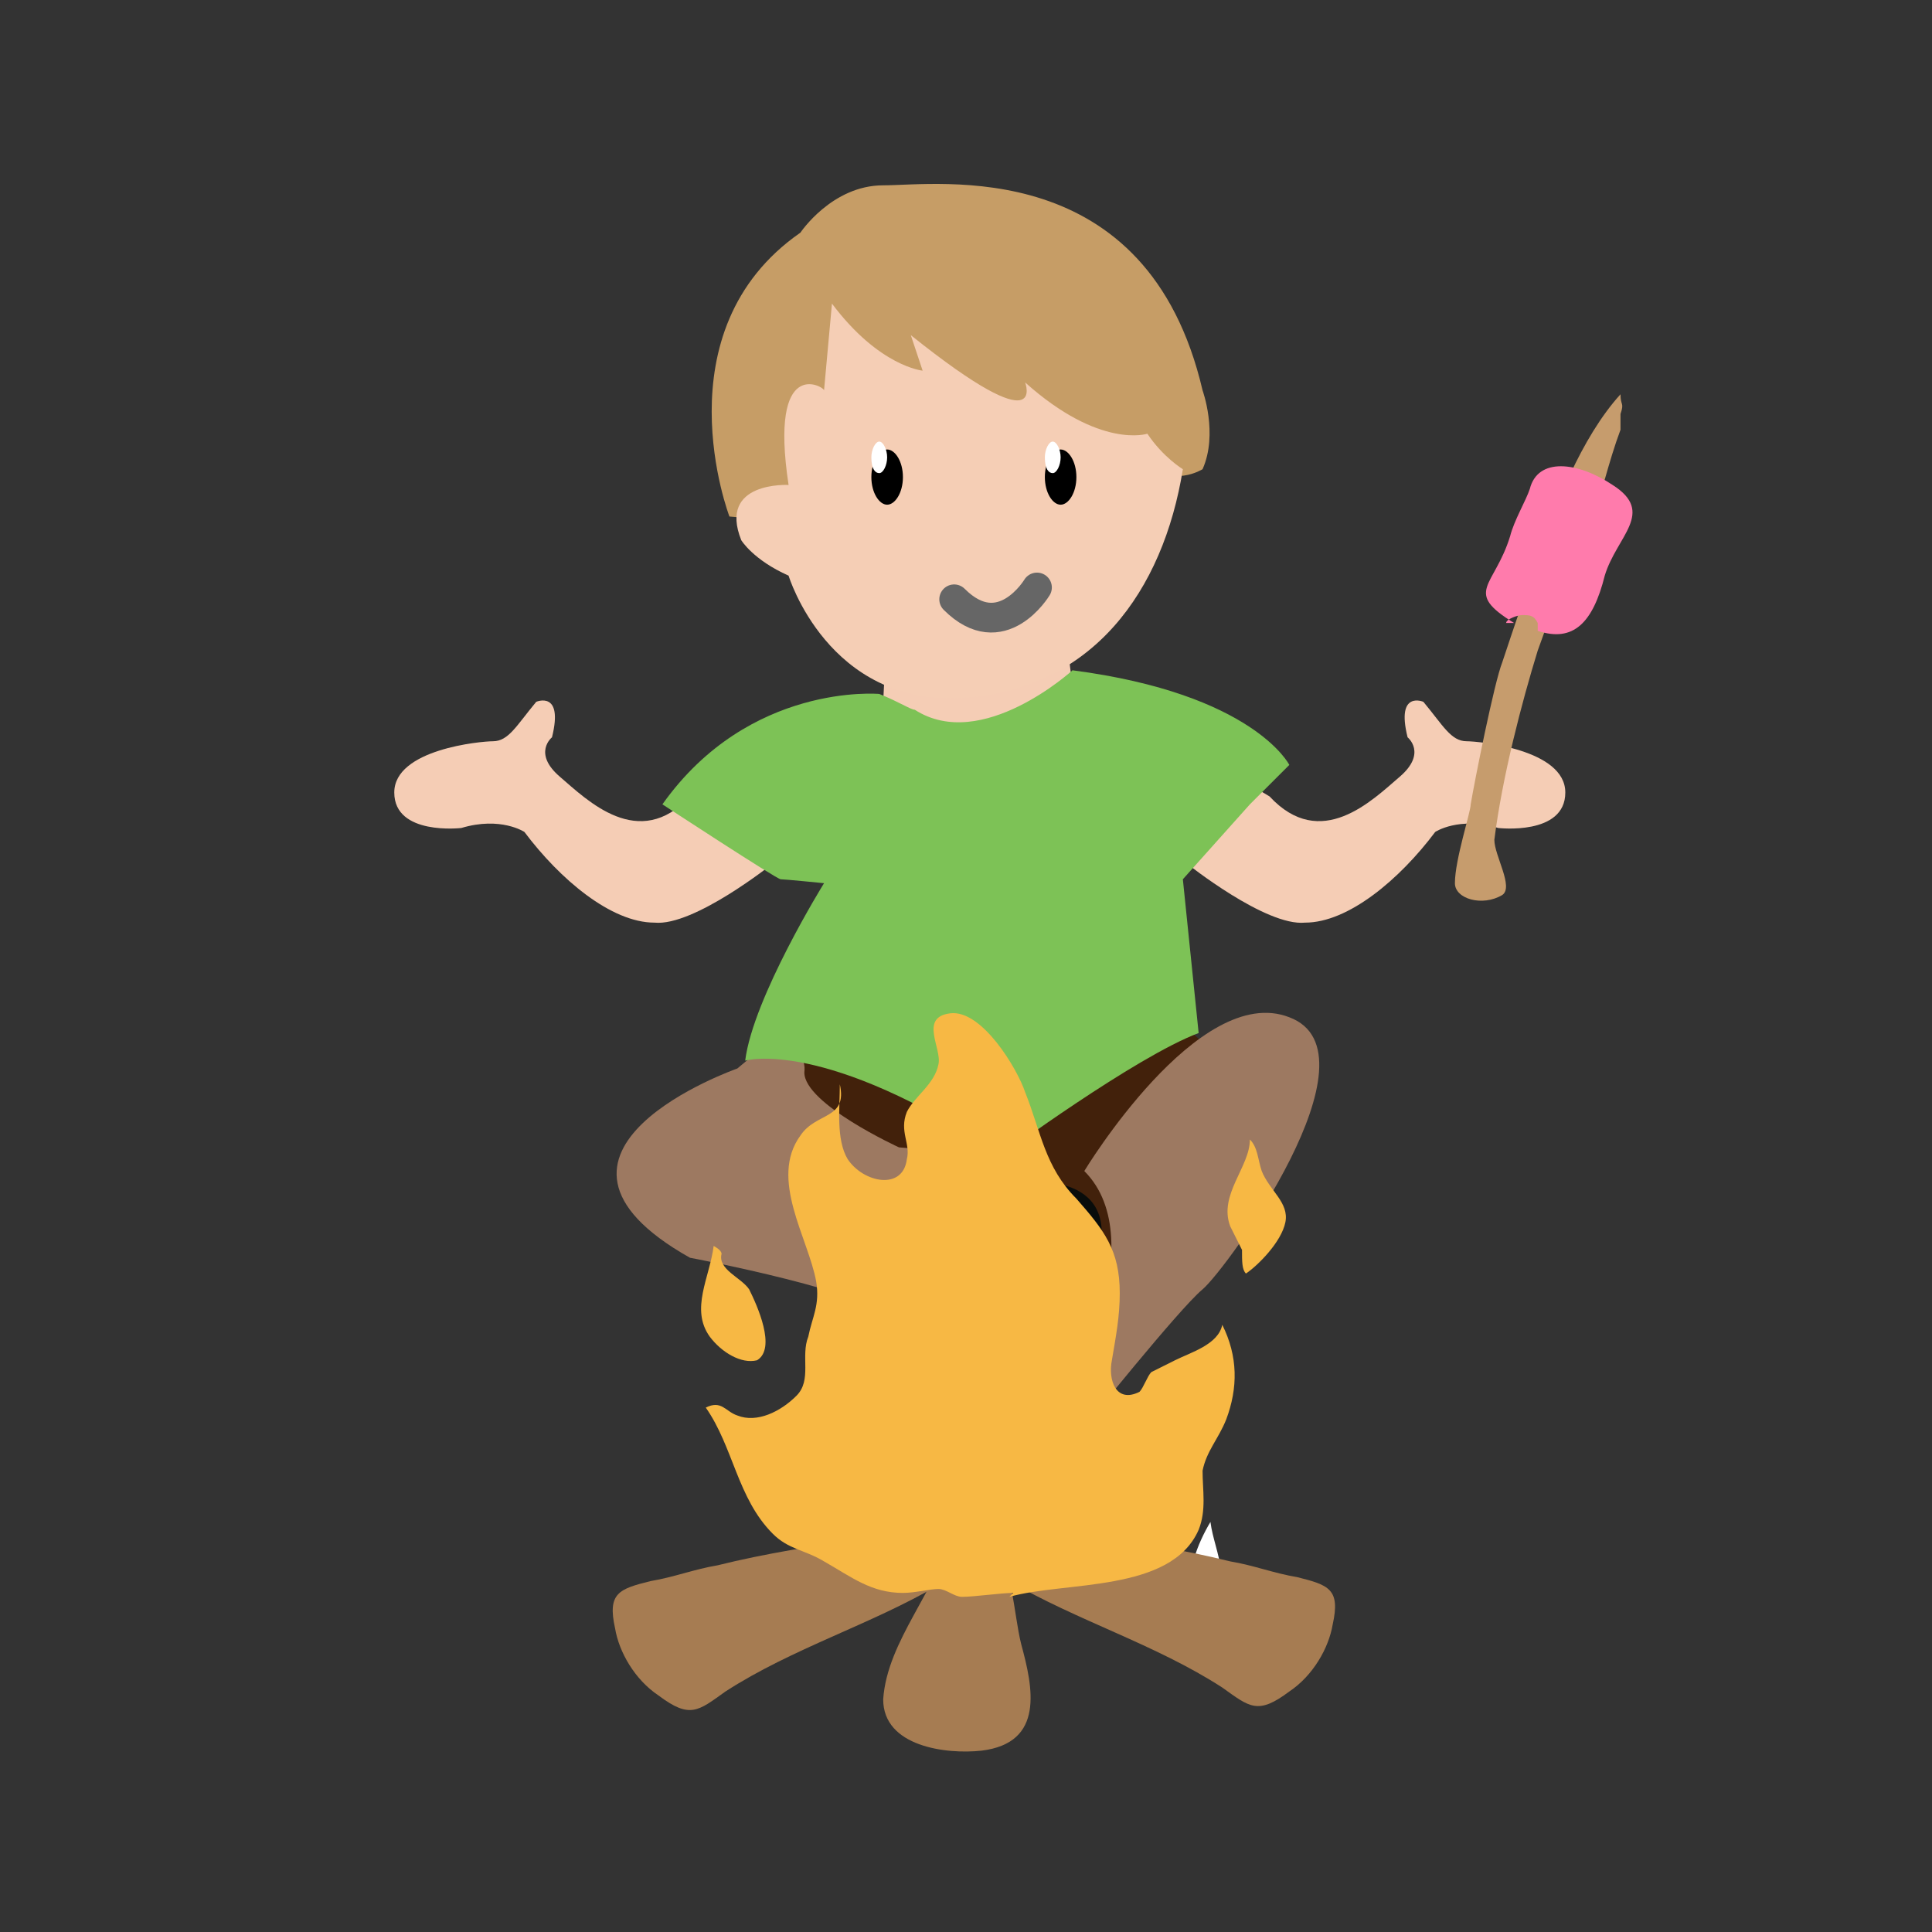 <svg width="65" height="65" viewBox="0 0 65 65" fill="none" xmlns="http://www.w3.org/2000/svg">
<rect x="0" y="0" width="65" height="65" fill="#333333" stroke="none"/>
<g clip-path="url(#clip0_6797_4961)">
<mask id="mask0_6797_4961" style="mask-type:luminance" maskUnits="userSpaceOnUse" x="0" y="0" width="65" height="65">
<path d="M65 0H0V65H65V0Z" fill="white"/>
</mask>
<g mask="url(#mask0_6797_4961)">
<path d="M40.327 54.123C41.653 53.459 40.857 52.265 40.724 51.204C40.327 51.867 39.796 53.061 40.194 53.857" fill="white"/>
</g>
<mask id="mask1_6797_4961" style="mask-type:luminance" maskUnits="userSpaceOnUse" x="0" y="0" width="65" height="65">
<path d="M65 0H0V65H65V0Z" fill="white"/>
</mask>
<g mask="url(#mask1_6797_4961)">
<path d="M30.112 51.602C30.643 51.071 29.847 50.01 29.316 49.745C29.449 49.877 29.184 52.398 30.112 51.602Z" fill="white"/>
</g>
<mask id="mask2_6797_4961" style="mask-type:luminance" maskUnits="userSpaceOnUse" x="0" y="0" width="65" height="65">
<path d="M65 0H0V65H65V0Z" fill="white"/>
</mask>
<g mask="url(#mask2_6797_4961)">
<path d="M26.929 34.622L25.602 37.408L29.316 40.327L29.98 46.694L31.174 48.02L37.408 46.694L38.602 40.99L41.122 35.684L39.398 34.092L26.929 34.622Z" fill="#42210B"/>
</g>
<mask id="mask3_6797_4961" style="mask-type:luminance" maskUnits="userSpaceOnUse" x="0" y="0" width="65" height="65">
<path d="M65 0H0V65H65V0Z" fill="white"/>
</mask>
<g mask="url(#mask3_6797_4961)">
<path d="M34.224 39.796C34.224 39.796 37.541 39.265 37.01 42.051C36.48 44.837 35.684 46.561 35.684 46.561C35.684 46.561 33.296 47.225 32.367 46.163C31.439 45.102 31.306 40.725 31.306 40.725L34.224 39.796Z" fill="#080C0B"/>
</g>
<mask id="mask4_6797_4961" style="mask-type:luminance" maskUnits="userSpaceOnUse" x="0" y="0" width="65" height="65">
<path d="M65 0H0V65H65V0Z" fill="white"/>
</mask>
<g mask="url(#mask4_6797_4961)">
<path d="M29.98 44.306C29.98 44.306 27.061 47.224 28.918 49.082C30.776 50.939 32.898 48.02 32.898 48.02L33.561 44.439L29.98 44.306Z" fill="#080C0B"/>
</g>
<mask id="mask5_6797_4961" style="mask-type:luminance" maskUnits="userSpaceOnUse" x="0" y="0" width="65" height="65">
<path d="M65 0H0V65H65V0Z" fill="white"/>
</mask>
<g mask="url(#mask5_6797_4961)">
<path d="M24.806 35.949C24.806 35.949 16.847 38.735 23.214 42.316C23.214 42.316 29.582 43.51 29.98 44.439C30.51 45.367 31.571 47.888 32.367 48.153C33.163 48.419 31.174 40.725 34.357 39.929C34.357 39.929 33.959 38.867 30.245 38.602C30.245 38.602 27.061 37.143 27.061 36.082C27.194 35.02 25.602 35.286 25.602 35.286L24.806 35.949Z" fill="#9D7961"/>
</g>
<mask id="mask6_6797_4961" style="mask-type:luminance" maskUnits="userSpaceOnUse" x="0" y="0" width="65" height="65">
<path d="M65 0H0V65H65V0Z" fill="white"/>
</mask>
<g mask="url(#mask6_6797_4961)">
<path d="M24.541 17.378C24.541 17.378 22.153 11.143 26.929 7.827C26.929 7.827 27.99 6.235 29.714 6.235C31.571 6.235 38.602 5.174 40.459 13.133C40.459 13.133 40.99 14.592 40.459 15.786C40.459 15.786 39.398 16.449 38.602 15.521C37.806 14.592 32.235 13.663 32.235 13.663L28.653 17.245C28.653 17.245 26.133 17.51 26 17.51C26.133 17.51 24.541 17.378 24.541 17.378Z" fill="#C69D66"/>
</g>
<mask id="mask7_6797_4961" style="mask-type:luminance" maskUnits="userSpaceOnUse" x="0" y="0" width="65" height="65">
<path d="M65 0H0V65H65V0Z" fill="white"/>
</mask>
<g mask="url(#mask7_6797_4961)">
<path d="M29.847 20.959L29.714 23.612L33.163 24.939L36.082 23.082L35.816 20.959H29.847Z" fill="#F5CDB5"/>
</g>
<mask id="mask8_6797_4961" style="mask-type:luminance" maskUnits="userSpaceOnUse" x="0" y="0" width="65" height="65">
<path d="M65 0H0V65H65V0Z" fill="white"/>
</mask>
<g mask="url(#mask8_6797_4961)">
<path d="M39.929 29.051C39.929 29.051 42.582 31.174 43.908 31.041C45.367 31.041 47.092 29.582 48.286 27.99C48.286 27.99 49.082 27.459 50.408 27.857C50.408 27.857 52.663 28.122 52.663 26.663C52.663 25.204 49.745 24.939 49.347 24.939C48.816 24.939 48.551 24.408 47.888 23.612C47.888 23.612 46.959 23.214 47.357 24.806C47.357 24.806 48.02 25.337 47.092 26.133C46.163 26.929 44.439 28.653 42.714 26.796L42.051 26.398L39.929 29.051Z" fill="#F5CDB5"/>
</g>
<mask id="mask9_6797_4961" style="mask-type:luminance" maskUnits="userSpaceOnUse" x="0" y="0" width="65" height="65">
<path d="M65 0H0V65H65V0Z" fill="white"/>
</mask>
<g mask="url(#mask9_6797_4961)">
<path d="M26 29.051C26 29.051 23.347 31.174 22.02 31.041C20.561 31.041 18.837 29.582 17.643 27.99C17.643 27.99 16.847 27.459 15.52 27.857C15.52 27.857 13.265 28.122 13.265 26.663C13.265 25.204 16.184 24.939 16.582 24.939C17.112 24.939 17.378 24.408 18.041 23.612C18.041 23.612 18.969 23.214 18.571 24.806C18.571 24.806 17.908 25.337 18.837 26.133C19.765 26.929 21.49 28.653 23.214 26.796L23.878 26.398L26 29.051Z" fill="#F5CDB5"/>
</g>
<mask id="mask10_6797_4961" style="mask-type:luminance" maskUnits="userSpaceOnUse" x="0" y="0" width="65" height="65">
<path d="M65 0H0V65H65V0Z" fill="white"/>
</mask>
<g mask="url(#mask10_6797_4961)">
<path d="M26.531 16.316C26.531 16.316 24.143 16.184 24.939 18.174C24.939 18.174 25.337 18.837 26.531 19.367C26.531 19.367 27.857 23.745 32.367 23.48C36.745 23.214 39.133 19.898 39.796 15.786C39.796 15.786 39.133 15.388 38.602 14.592C38.602 14.592 37.01 15.123 34.49 12.867C34.49 12.867 35.286 14.99 30.643 11.276L31.041 12.47C31.041 12.47 29.582 12.337 27.99 10.214L27.724 13.133C27.724 13 25.867 11.939 26.531 16.316Z" fill="#F5CEB5"/>
</g>
<mask id="mask11_6797_4961" style="mask-type:luminance" maskUnits="userSpaceOnUse" x="0" y="0" width="65" height="65">
<path d="M65 0H0V65H65V0Z" fill="white"/>
</mask>
<g mask="url(#mask11_6797_4961)">
<path d="M29.582 23.347C29.582 23.347 25.204 22.949 22.286 27.061C22.286 27.061 26.133 29.582 26.265 29.582C26.398 29.582 27.724 29.714 27.724 29.714C27.724 29.714 25.337 33.561 25.071 35.684C25.071 35.684 27.724 34.888 33.694 38.867C33.694 38.867 38.204 35.551 40.327 34.755L39.796 29.582L42.051 27.061L43.378 25.735C43.378 25.735 42.184 23.347 36.082 22.551C36.082 22.551 33.031 25.337 30.776 23.878C30.643 23.878 30.245 23.612 29.582 23.347Z" fill="#7DC256"/>
</g>
<mask id="mask12_6797_4961" style="mask-type:luminance" maskUnits="userSpaceOnUse" x="0" y="0" width="65" height="65">
<path d="M65 0H0V65H65V0Z" fill="white"/>
</mask>
<g mask="url(#mask12_6797_4961)">
<path d="M54.52 14.459C54.122 15.521 53.857 16.714 53.459 17.908C52.531 20.031 52.531 19.633 51.735 21.888C51.204 23.612 50.541 26.133 50.276 28.255C50.276 28.786 50.939 29.847 50.541 30.112C49.877 30.51 48.949 30.245 48.949 29.714C48.949 28.918 49.48 27.327 49.48 27.061C49.612 26.265 50.276 22.949 50.541 22.286C50.939 21.092 51.337 19.898 51.735 18.837C52.265 17.112 53.194 14.725 54.52 13.265C54.52 13.663 54.653 13.531 54.52 13.929" fill="#C69C6D"/>
</g>
<mask id="mask13_6797_4961" style="mask-type:luminance" maskUnits="userSpaceOnUse" x="0" y="0" width="65" height="65">
<path d="M65 0H0V65H65V0Z" fill="white"/>
</mask>
<g mask="url(#mask13_6797_4961)">
<path d="M54.255 16.316C53.061 15.521 51.735 15.388 51.469 16.449C51.337 16.847 50.939 17.51 50.806 18.041C50.276 19.765 49.214 19.898 50.939 20.959H50.673C50.673 20.827 51.071 20.694 51.204 20.694C51.469 20.694 51.602 20.694 51.735 20.959C51.735 21.092 51.735 21.224 51.735 21.224C52.929 21.622 53.592 20.959 53.99 19.367C54.388 18.041 55.714 17.245 54.255 16.316Z" fill="#FF7BAC"/>
</g>
<mask id="mask14_6797_4961" style="mask-type:luminance" maskUnits="userSpaceOnUse" x="0" y="0" width="65" height="65">
<path d="M65 0H0V65H65V0Z" fill="white"/>
</mask>
<g mask="url(#mask14_6797_4961)">
<path d="M36.48 39.398C36.48 39.398 40.327 33.031 43.378 34.225C46.561 35.418 41.255 42.714 40.459 43.378C39.663 44.041 36.48 48.02 36.48 48.02L35.816 47.225C35.816 47.225 38.867 41.786 36.48 39.398Z" fill="#9D7961"/>
</g>
<mask id="mask15_6797_4961" style="mask-type:luminance" maskUnits="userSpaceOnUse" x="0" y="0" width="65" height="65">
<path d="M65 0H0V65H65V0Z" fill="white"/>
</mask>
<g mask="url(#mask15_6797_4961)">
<path d="M44.439 53.857C44.439 53.857 44.571 53.99 44.571 53.857L44.704 53.725C44.571 53.857 44.439 53.857 44.439 53.857C44.439 53.725 44.306 53.857 44.439 53.857Z" fill="black"/>
</g>
<mask id="mask16_6797_4961" style="mask-type:luminance" maskUnits="userSpaceOnUse" x="0" y="0" width="65" height="65">
<path d="M65 0H0V65H65V0Z" fill="white"/>
</mask>
<g mask="url(#mask16_6797_4961)">
<path d="M43.908 55.184C43.908 55.316 43.908 55.449 43.776 55.582C43.908 55.449 44.041 55.316 43.908 55.184Z" fill="black"/>
</g>
<mask id="mask17_6797_4961" style="mask-type:luminance" maskUnits="userSpaceOnUse" x="0" y="0" width="65" height="65">
<path d="M65 0H0V65H65V0Z" fill="white"/>
</mask>
<g mask="url(#mask17_6797_4961)">
<path d="M44.173 54.255C44.306 54.123 44.306 53.857 44.173 53.725C44.306 53.857 44.306 53.99 44.173 54.255Z" fill="black"/>
</g>
<mask id="mask18_6797_4961" style="mask-type:luminance" maskUnits="userSpaceOnUse" x="0" y="0" width="65" height="65">
<path d="M65 0H0V65H65V0Z" fill="white"/>
</mask>
<g mask="url(#mask18_6797_4961)">
<path d="M31.571 53.327C29.316 54.653 26.663 55.449 24.408 56.908C23.48 57.572 23.214 57.837 22.153 57.041C21.357 56.51 20.826 55.582 20.694 54.786C20.429 53.592 20.826 53.459 21.888 53.194C22.684 53.061 23.347 52.796 24.143 52.663C25.735 52.265 27.459 52 29.184 51.735C30.112 51.602 30.776 51.204 31.704 51.735C32.5 52.265 32.367 52.929 31.571 53.327Z" fill="#A67C52"/>
</g>
<mask id="mask19_6797_4961" style="mask-type:luminance" maskUnits="userSpaceOnUse" x="0" y="0" width="65" height="65">
<path d="M65 0H0V65H65V0Z" fill="white"/>
</mask>
<g mask="url(#mask19_6797_4961)">
<path d="M33.959 53.194C36.214 54.52 38.867 55.316 41.123 56.776C42.051 57.439 42.316 57.704 43.378 56.908C44.173 56.378 44.704 55.449 44.837 54.653C45.102 53.459 44.704 53.327 43.643 53.061C42.847 52.929 42.184 52.663 41.388 52.531C39.796 52.133 38.071 51.867 36.347 51.602C35.418 51.469 34.755 51.072 33.827 51.602C33.031 52.133 33.163 52.796 33.959 53.194Z" fill="#A67C52"/>
</g>
<mask id="mask20_6797_4961" style="mask-type:luminance" maskUnits="userSpaceOnUse" x="0" y="0" width="65" height="65">
<path d="M65 0H0V65H65V0Z" fill="white"/>
</mask>
<g mask="url(#mask20_6797_4961)">
<path d="M31.969 51.602C31.571 53.459 29.847 55.184 29.714 57.173C29.714 58.765 31.837 59.031 33.031 58.898C35.153 58.633 34.755 56.776 34.357 55.316C34.092 54.255 34.092 52.663 33.296 51.735C32.765 51.071 32.235 51.071 31.837 51.867" fill="#A67C52"/>
</g>
<mask id="mask21_6797_4961" style="mask-type:luminance" maskUnits="userSpaceOnUse" x="0" y="0" width="65" height="65">
<path d="M65 0H0V65H65V0Z" fill="white"/>
</mask>
<g mask="url(#mask21_6797_4961)">
<path d="M33.959 53.724C35.816 53.194 39.398 53.592 40.327 51.469C40.592 50.806 40.459 50.143 40.459 49.48C40.592 48.816 40.99 48.418 41.255 47.755C41.653 46.694 41.653 45.633 41.122 44.571C40.99 45.235 40.061 45.5 39.531 45.765C39.265 45.898 39 46.031 38.735 46.163C38.602 46.296 38.469 46.694 38.337 46.827C37.541 47.224 37.276 46.428 37.408 45.765C37.541 44.969 37.673 44.306 37.673 43.51C37.673 42.051 37.143 41.388 36.214 40.327C35.153 39.265 35.02 38.071 34.49 36.745C34.224 35.949 33.031 33.959 31.969 34.092C30.908 34.224 31.704 35.286 31.571 35.816C31.439 36.48 30.776 36.877 30.51 37.408C30.245 38.071 30.643 38.469 30.51 39C30.378 40.061 29.051 39.796 28.52 39C28.122 38.337 28.255 37.275 28.255 36.48C28.52 37.673 27.459 37.408 26.929 38.204C25.867 39.663 27.194 41.653 27.459 43.112C27.592 43.908 27.326 44.306 27.194 44.969C26.929 45.633 27.326 46.428 26.796 46.959C26.265 47.49 25.469 47.888 24.806 47.622C24.408 47.49 24.276 47.092 23.745 47.357C24.674 48.684 24.806 50.408 26 51.602C26.531 52.133 27.061 52.133 27.724 52.531C28.653 53.061 29.316 53.592 30.378 53.592C30.776 53.592 31.306 53.459 31.571 53.459C31.837 53.459 32.102 53.724 32.367 53.724C32.765 53.724 33.694 53.592 34.092 53.592" fill="#F7B844"/>
</g>
<mask id="mask22_6797_4961" style="mask-type:luminance" maskUnits="userSpaceOnUse" x="0" y="0" width="65" height="65">
<path d="M65 0H0V65H65V0Z" fill="white"/>
</mask>
<g mask="url(#mask22_6797_4961)">
<path d="M41.918 42.847C42.316 42.582 43.112 41.786 43.245 41.122C43.378 40.459 42.714 40.061 42.449 39.398C42.316 39 42.316 38.602 42.051 38.337C42.051 39.265 40.99 40.194 41.388 41.255C41.52 41.52 41.653 41.786 41.786 42.051C41.786 42.449 41.786 42.714 41.918 42.847Z" fill="#F7B844"/>
</g>
<mask id="mask23_6797_4961" style="mask-type:luminance" maskUnits="userSpaceOnUse" x="0" y="0" width="65" height="65">
<path d="M65 0H0V65H65V0Z" fill="white"/>
</mask>
<g mask="url(#mask23_6797_4961)">
<path d="M25.469 45.765C26.133 45.367 25.469 43.908 25.204 43.378C24.939 42.98 24.143 42.714 24.276 42.184C24.276 42.051 24.01 41.919 24.01 41.919C23.878 42.98 23.214 44.041 23.878 44.969C24.276 45.5 24.939 45.898 25.469 45.765Z" fill="#F7B844"/>
</g>
<mask id="mask24_6797_4961" style="mask-type:luminance" maskUnits="userSpaceOnUse" x="0" y="0" width="65" height="65">
<path d="M65 0H0V65H65V0Z" fill="white"/>
</mask>
<g mask="url(#mask24_6797_4961)">
<path d="M29.847 16.98C30.112 16.98 30.378 16.582 30.378 16.051C30.378 15.521 30.112 15.123 29.847 15.123C29.582 15.123 29.316 15.521 29.316 16.051C29.316 16.582 29.582 16.98 29.847 16.98Z" fill="black"/>
</g>
<mask id="mask25_6797_4961" style="mask-type:luminance" maskUnits="userSpaceOnUse" x="0" y="0" width="65" height="65">
<path d="M65 0H0V65H65V0Z" fill="white"/>
</mask>
<g mask="url(#mask25_6797_4961)">
<path d="M29.582 15.918C29.714 15.918 29.847 15.653 29.847 15.388C29.847 15.123 29.714 14.857 29.582 14.857C29.449 14.857 29.316 15.123 29.316 15.388C29.316 15.786 29.449 15.918 29.582 15.918Z" fill="white"/>
</g>
<mask id="mask26_6797_4961" style="mask-type:luminance" maskUnits="userSpaceOnUse" x="0" y="0" width="65" height="65">
<path d="M65 0H0V65H65V0Z" fill="white"/>
</mask>
<g mask="url(#mask26_6797_4961)">
<path d="M35.684 16.98C35.949 16.98 36.214 16.582 36.214 16.051C36.214 15.521 35.949 15.123 35.684 15.123C35.418 15.123 35.153 15.521 35.153 16.051C35.153 16.582 35.418 16.98 35.684 16.98Z" fill="black"/>
</g>
<mask id="mask27_6797_4961" style="mask-type:luminance" maskUnits="userSpaceOnUse" x="0" y="0" width="65" height="65">
<path d="M65 0H0V65H65V0Z" fill="white"/>
</mask>
<g mask="url(#mask27_6797_4961)">
<path d="M35.418 15.918C35.551 15.918 35.684 15.653 35.684 15.388C35.684 15.123 35.551 14.857 35.418 14.857C35.286 14.857 35.153 15.123 35.153 15.388C35.153 15.786 35.286 15.918 35.418 15.918Z" fill="white"/>
</g>
<mask id="mask28_6797_4961" style="mask-type:luminance" maskUnits="userSpaceOnUse" x="0" y="0" width="65" height="65">
<path d="M65 0H0V65H65V0Z" fill="white"/>
</mask>
<g mask="url(#mask28_6797_4961)">
<path d="M34.888 19.765C34.888 19.765 33.694 21.755 32.102 20.163" stroke="#666666" stroke-linecap="round" stroke-linejoin="round"/>
</g>
</g>
<defs>
<clipPath id="clip0_6797_4961">
<rect width="65" height="65" fill="white"/>
</clipPath>
</defs>
</svg>
